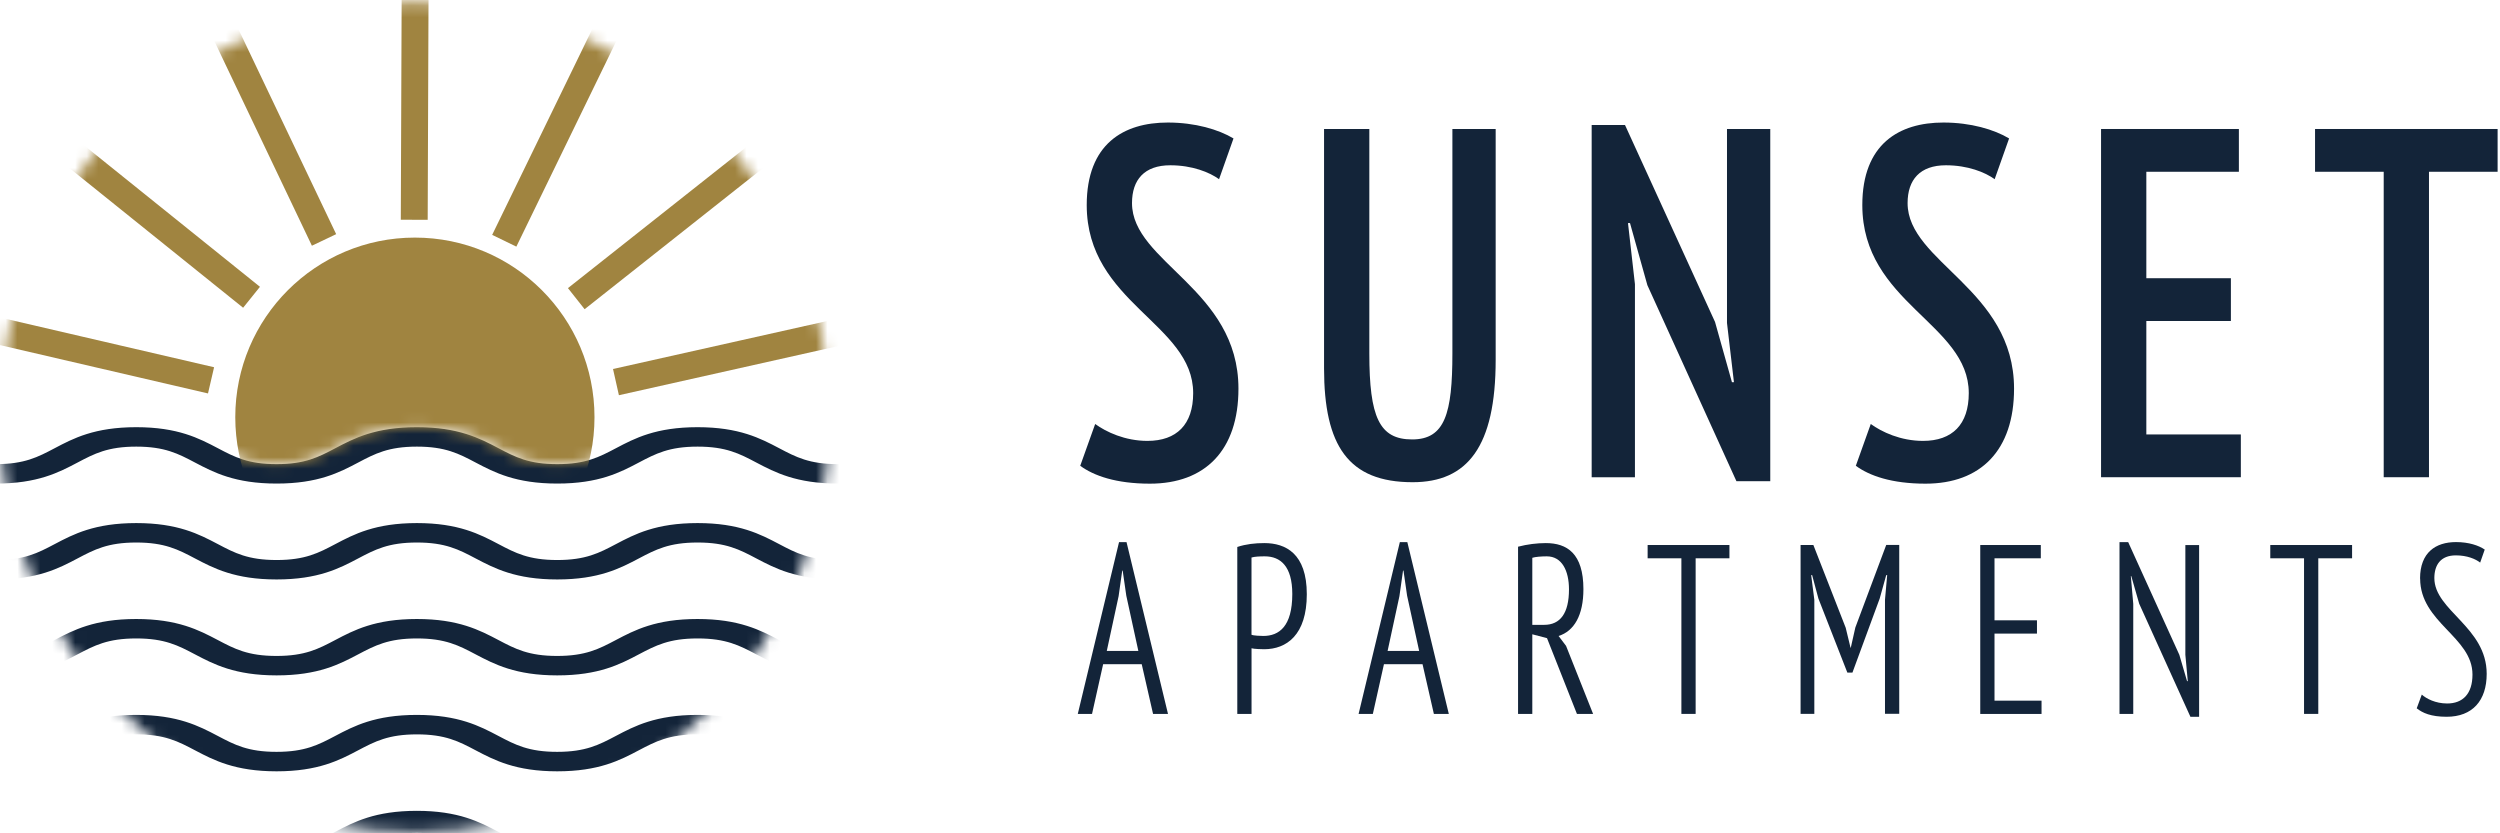 <svg width="216" height="72" viewBox="0 0 216 72" fill="none" xmlns="http://www.w3.org/2000/svg">
<g clip-path="url(#clip0_13448_8101)">
<path d="M98.645 57.388H95.311L94.352 61.681H93.121L96.685 46.84H97.332L100.915 61.681H99.624L98.645 57.388ZM95.623 56.24H98.353L97.312 51.468L97 49.302H96.96L96.648 51.511L95.626 56.243L95.623 56.24Z" fill="#132439"/>
<path d="M106.902 47.258C107.652 47.009 108.445 46.923 109.238 46.923C111.073 46.923 112.908 47.819 112.908 51.342C112.908 54.866 111.156 56.094 109.218 56.094C109.052 56.094 108.322 56.074 108.133 56.011V61.681H106.902V47.258ZM108.13 48.174V54.843C108.319 54.926 108.963 54.946 109.152 54.946C110.506 54.946 111.654 54.133 111.654 51.319C111.654 48.924 110.632 48.068 109.278 48.068C108.84 48.068 108.402 48.087 108.13 48.17V48.174Z" fill="#132439"/>
<path d="M122.907 57.388H119.573L118.614 61.681H117.383L120.946 46.84H121.593L125.177 61.681H123.886L122.907 57.388ZM119.885 56.24H122.615L121.573 51.468L121.262 49.302H121.222L120.91 51.511L119.888 56.243L119.885 56.24Z" fill="#132439"/>
<path d="M131.16 47.235C131.953 47.026 132.806 46.923 133.556 46.923C135.391 46.923 136.807 47.819 136.807 50.904C136.807 53.177 135.994 54.531 134.661 54.949L135.308 55.805L137.643 61.681H136.247L133.662 55.138L132.391 54.803V61.681H131.16V47.238V47.235ZM132.391 48.194V53.987H133.413C134.81 53.987 135.56 52.985 135.56 50.924C135.56 49.318 134.956 48.068 133.642 48.068C133.204 48.068 132.643 48.107 132.391 48.194Z" fill="#132439"/>
<path d="M149.419 48.237H146.503V61.681H145.272V48.237H142.355V47.089H149.423V48.237H149.419Z" fill="#132439"/>
<path d="M162.863 51.82L163.052 49.693H162.969L162.405 51.714L160.05 58.114H159.612L157.11 51.714L156.569 49.693H156.486L156.758 51.82V61.677H155.57V47.088H156.675L159.469 54.239L159.887 55.967H159.907L160.302 54.215L162.969 47.085H164.094V61.674H162.863V51.816V51.82Z" fill="#132439"/>
<path d="M171.094 47.089H176.326V48.237H172.325V53.595H175.994V54.743H172.325V60.537H176.389V61.685H171.094V47.096V47.089Z" fill="#132439"/>
<path d="M184.83 52.175L184.144 49.78H184.104L184.313 52.175V61.681H183.125V46.84H183.875L188.294 56.575L188.961 58.848H189.024L188.815 56.575V47.092H190.003V61.933H189.253L184.834 52.178L184.83 52.175Z" fill="#132439"/>
<path d="M203.216 48.237H200.3V61.681H199.069V48.237H196.152V47.089H203.22V48.237H203.216Z" fill="#132439"/>
<path d="M209.093 49.985C209.093 47.732 210.447 46.836 212.199 46.836C213.304 46.836 214.16 47.128 214.681 47.483L214.286 48.608C213.891 48.296 213.161 47.984 212.182 47.984C210.868 47.984 210.328 48.817 210.328 49.945C210.328 52.758 214.85 54.175 214.85 58.22C214.85 60.532 213.619 61.929 211.389 61.929C210.036 61.929 209.306 61.598 208.805 61.199L209.243 60.012C209.638 60.367 210.43 60.781 211.433 60.781C212.786 60.781 213.622 59.949 213.622 58.28C213.622 55.028 209.1 53.797 209.1 49.985H209.093Z" fill="#132439"/>
<path d="M93.893 17.721C93.893 12.435 97.075 10.587 100.9 10.587C103.263 10.587 105.283 11.188 106.574 11.961L105.326 15.484C104.51 14.884 103.004 14.28 101.113 14.28C98.876 14.28 97.805 15.527 97.805 17.548C97.805 22.664 107.002 24.984 107.002 33.581C107.002 38.909 104.122 41.789 99.351 41.789C96.428 41.789 94.493 41.102 93.332 40.243L94.623 36.633C95.568 37.32 97.201 38.093 99.135 38.093C101.67 38.093 103.09 36.673 103.09 33.965C103.09 27.947 93.893 26.185 93.893 17.717V17.721Z" fill="#132439"/>
<path d="M125.487 11.145H129.226V31.089C129.226 38.611 126.778 41.663 122.05 41.663C116.505 41.663 114.398 38.524 114.398 31.819V11.145H118.31V30.531C118.31 36.033 119.17 37.967 122.007 37.967C124.843 37.967 125.487 35.731 125.487 30.531V11.145Z" fill="#132439"/>
<path d="M142.334 24.642L140.831 19.271H140.658L141.259 24.556V41.236H137.52V10.8H140.4L148.18 27.821L149.64 33.024H149.813L149.212 27.907V11.145H152.951V41.577H150.028L142.334 24.642Z" fill="#132439"/>
<path d="M160.904 17.721C160.904 12.435 164.086 10.587 167.912 10.587C170.274 10.587 172.295 11.188 173.586 11.961L172.338 15.484C171.522 14.884 170.016 14.28 168.124 14.28C165.888 14.28 164.816 15.527 164.816 17.548C164.816 22.664 174.014 24.984 174.014 33.581C174.014 38.909 171.134 41.789 166.363 41.789C163.439 41.789 161.505 41.102 160.344 40.243L161.634 36.633C162.58 37.32 164.213 38.093 166.147 38.093C168.682 38.093 170.102 36.673 170.102 33.965C170.102 27.947 160.904 26.185 160.904 17.717V17.721Z" fill="#132439"/>
<path d="M181.535 11.145H193.439V14.841H185.443V24.038H192.749V27.734H185.443V37.536H193.609V41.232H181.531V11.145H181.535Z" fill="#132439"/>
<path d="M215.796 14.841H209.864V41.232H205.952V14.841H200.02V11.145H215.793V14.841H215.796Z" fill="#132439"/>
<mask id="mask0_13448_8101" style="mask-type:luminance" maskUnits="userSpaceOnUse" x="0" y="0" width="72" height="72">
<path d="M35.845 71.887C55.639 71.887 71.685 55.84 71.685 36.046C71.685 16.252 55.639 0.205 35.845 0.205C16.05 0.205 0.004 16.252 0.004 36.046C0.004 55.84 16.05 71.887 35.845 71.887Z" fill="white"/>
</mask>
<g mask="url(#mask0_13448_8101)">
<mask id="mask1_13448_8101" style="mask-type:luminance" maskUnits="userSpaceOnUse" x="-3" y="-3" width="79" height="39">
<path d="M75.853 -2.654H-2.793V35.453H75.853V-2.654Z" fill="white"/>
</mask>
<g mask="url(#mask1_13448_8101)">
<path fill-rule="evenodd" clip-rule="evenodd" d="M17.971 33.993L-3.031 29.112L-2.506 26.85L18.497 31.73L17.971 33.993Z" fill="#A08440"/>
<path fill-rule="evenodd" clip-rule="evenodd" d="M21.005 26.59L4.199 13.076L5.655 11.266L22.46 24.78L21.005 26.59Z" fill="#A08440"/>
<path fill-rule="evenodd" clip-rule="evenodd" d="M26.948 21.23L17.668 1.767L19.764 0.768L29.045 20.231L26.948 21.23Z" fill="#A08440"/>
<path fill-rule="evenodd" clip-rule="evenodd" d="M34.629 18.984L34.712 -2.579L37.034 -2.57L36.952 18.993L34.629 18.984Z" fill="#A08440"/>
<path fill-rule="evenodd" clip-rule="evenodd" d="M42.523 20.293L51.956 0.899L54.045 1.915L44.612 21.309L42.523 20.293Z" fill="#A08440"/>
<path fill-rule="evenodd" clip-rule="evenodd" d="M49.07 24.894L65.982 11.516L67.423 13.337L50.511 26.715L49.07 24.894Z" fill="#A08440"/>
<path fill-rule="evenodd" clip-rule="evenodd" d="M52.965 31.881L74.007 27.166L74.515 29.432L53.473 34.147L52.965 31.881Z" fill="#A08440"/>
</g>
<path d="M72.397 41.78C68.8 41.78 66.965 40.814 65.349 39.965C63.889 39.195 62.735 38.588 60.273 38.588C57.811 38.588 56.656 39.195 55.193 39.965C53.577 40.818 51.742 41.78 48.146 41.78C44.549 41.78 42.714 40.814 41.098 39.965C39.638 39.195 38.484 38.588 36.022 38.588C33.56 38.588 32.405 39.195 30.945 39.965C29.329 40.818 27.495 41.78 23.898 41.78C20.301 41.78 18.466 40.814 16.851 39.965C15.391 39.195 14.236 38.588 11.774 38.588C9.312 38.588 8.157 39.195 6.698 39.965C5.082 40.818 3.247 41.78 -0.35 41.78C-3.946 41.78 -5.781 40.814 -7.397 39.965C-8.857 39.195 -10.012 38.588 -12.474 38.588C-13.28 38.588 -13.934 38.213 -13.934 37.749C-13.934 37.284 -13.28 36.909 -12.474 36.909C-8.877 36.909 -7.042 37.875 -5.426 38.724C-3.966 39.494 -2.812 40.101 -0.35 40.101C2.112 40.101 3.267 39.494 4.727 38.724C6.343 37.871 8.177 36.909 11.774 36.909C15.371 36.909 17.206 37.875 18.821 38.724C20.281 39.494 21.433 40.101 23.898 40.101C26.363 40.101 27.515 39.494 28.974 38.724C30.59 37.871 32.425 36.909 36.022 36.909C39.618 36.909 41.453 37.875 43.069 38.724C44.529 39.494 45.684 40.101 48.146 40.101C50.608 40.101 51.762 39.494 53.222 38.724C54.838 37.871 56.673 36.909 60.27 36.909C63.866 36.909 65.701 37.875 67.317 38.724C68.777 39.494 69.931 40.101 72.393 40.101C74.855 40.101 76.013 39.494 77.473 38.724C79.089 37.871 80.924 36.909 84.521 36.909C85.327 36.909 85.981 37.284 85.981 37.749C85.981 38.213 85.327 38.588 84.521 38.588C82.055 38.588 80.901 39.195 79.441 39.965C77.825 40.818 75.99 41.78 72.393 41.78H72.397Z" fill="#132439"/>
<path d="M72.397 50.065C68.8 50.065 66.965 49.1 65.349 48.25C63.889 47.48 62.735 46.873 60.273 46.873C57.811 46.873 56.656 47.48 55.193 48.25C53.577 49.103 51.742 50.065 48.146 50.065C44.549 50.065 42.714 49.1 41.098 48.25C39.638 47.48 38.484 46.873 36.022 46.873C33.56 46.873 32.405 47.48 30.945 48.25C29.329 49.103 27.495 50.065 23.898 50.065C20.301 50.065 18.466 49.1 16.851 48.25C15.391 47.48 14.236 46.873 11.774 46.873C9.312 46.873 8.157 47.48 6.698 48.25C5.082 49.103 3.247 50.065 -0.35 50.065C-3.946 50.065 -5.781 49.1 -7.397 48.25C-8.857 47.48 -10.012 46.873 -12.474 46.873C-13.28 46.873 -13.934 46.498 -13.934 46.034C-13.934 45.569 -13.28 45.194 -12.474 45.194C-8.877 45.194 -7.042 46.16 -5.426 47.009C-3.966 47.779 -2.812 48.386 -0.35 48.386C2.112 48.386 3.267 47.779 4.727 47.009C6.343 46.157 8.177 45.194 11.774 45.194C15.371 45.194 17.206 46.16 18.821 47.009C20.281 47.779 21.433 48.386 23.898 48.386C26.363 48.386 27.515 47.779 28.974 47.009C30.59 46.157 32.425 45.194 36.022 45.194C39.618 45.194 41.453 46.16 43.069 47.009C44.529 47.779 45.684 48.386 48.146 48.386C50.608 48.386 51.762 47.779 53.222 47.009C54.838 46.157 56.673 45.194 60.27 45.194C63.866 45.194 65.701 46.16 67.317 47.009C68.777 47.779 69.931 48.386 72.393 48.386C74.855 48.386 76.013 47.779 77.473 47.009C79.089 46.157 80.924 45.194 84.521 45.194C85.327 45.194 85.981 45.569 85.981 46.034C85.981 46.498 85.327 46.873 84.521 46.873C82.055 46.873 80.901 47.48 79.441 48.25C77.825 49.103 75.99 50.065 72.393 50.065H72.397Z" fill="#132439"/>
<path d="M72.396 58.353C68.799 58.353 66.964 57.388 65.348 56.538C63.888 55.769 62.734 55.161 60.272 55.161C57.81 55.161 56.655 55.769 55.192 56.538C53.576 57.391 51.741 58.353 48.145 58.353C44.548 58.353 42.713 57.388 41.097 56.538C39.637 55.769 38.483 55.161 36.021 55.161C33.559 55.161 32.404 55.769 30.944 56.538C29.328 57.391 27.493 58.353 23.897 58.353C20.3 58.353 18.465 57.388 16.849 56.538C15.389 55.769 14.235 55.161 11.773 55.161C9.311 55.161 8.156 55.769 6.696 56.538C5.081 57.391 3.246 58.353 -0.351 58.353C-3.948 58.353 -5.783 57.388 -7.398 56.538C-8.858 55.769 -10.013 55.161 -12.475 55.161C-13.288 55.161 -13.941 54.786 -13.941 54.322C-13.941 53.857 -13.288 53.482 -12.482 53.482C-8.885 53.482 -7.05 54.448 -5.434 55.297C-3.974 56.067 -2.82 56.674 -0.358 56.674C2.104 56.674 3.259 56.067 4.719 55.297C6.335 54.445 8.17 53.482 11.766 53.482C15.363 53.482 17.198 54.448 18.814 55.297C20.273 56.067 21.425 56.674 23.89 56.674C26.355 56.674 27.507 56.067 28.967 55.297C30.582 54.445 32.417 53.482 36.014 53.482C39.611 53.482 41.446 54.448 43.061 55.297C44.521 56.067 45.676 56.674 48.138 56.674C50.6 56.674 51.754 56.067 53.214 55.297C54.83 54.445 56.665 53.482 60.262 53.482C63.858 53.482 65.693 54.448 67.309 55.297C68.769 56.067 69.924 56.674 72.386 56.674C74.847 56.674 76.005 56.067 77.465 55.297C79.081 54.445 80.916 53.482 84.513 53.482C85.319 53.482 85.973 53.857 85.973 54.322C85.973 54.786 85.319 55.161 84.513 55.161C82.047 55.161 80.893 55.769 79.433 56.538C77.817 57.391 75.982 58.353 72.386 58.353H72.396Z" fill="#132439"/>
<path d="M72.396 66.642C68.799 66.642 66.964 65.676 65.348 64.827C63.888 64.057 62.734 63.45 60.272 63.45C57.81 63.45 56.655 64.057 55.192 64.827C53.576 65.68 51.741 66.642 48.145 66.642C44.548 66.642 42.713 65.676 41.097 64.827C39.637 64.057 38.483 63.45 36.021 63.45C33.559 63.45 32.404 64.057 30.944 64.827C29.328 65.68 27.493 66.642 23.897 66.642C20.3 66.642 18.465 65.676 16.849 64.827C15.389 64.057 14.235 63.45 11.773 63.45C9.311 63.45 8.156 64.057 6.696 64.827C5.081 65.68 3.246 66.642 -0.351 66.642C-3.948 66.642 -5.783 65.676 -7.398 64.827C-8.858 64.057 -10.013 63.45 -12.475 63.45C-13.288 63.447 -13.941 63.072 -13.941 62.607C-13.941 62.142 -13.288 61.768 -12.482 61.768C-8.885 61.768 -7.05 62.733 -5.434 63.583C-3.974 64.352 -2.82 64.96 -0.358 64.96C2.104 64.96 3.259 64.352 4.719 63.583C6.335 62.73 8.17 61.768 11.766 61.768C15.363 61.768 17.198 62.733 18.814 63.583C20.273 64.352 21.425 64.96 23.89 64.96C26.355 64.96 27.507 64.352 28.967 63.583C30.582 62.73 32.417 61.768 36.014 61.768C39.611 61.768 41.446 62.733 43.061 63.583C44.521 64.352 45.676 64.96 48.138 64.96C50.6 64.96 51.754 64.352 53.214 63.583C54.83 62.73 56.665 61.768 60.262 61.768C63.858 61.768 65.693 62.733 67.309 63.583C68.769 64.352 69.924 64.96 72.386 64.96C74.847 64.96 76.005 64.352 77.465 63.583C79.081 62.73 80.916 61.768 84.513 61.768C85.319 61.768 85.973 62.142 85.973 62.607C85.973 63.072 85.319 63.447 84.513 63.447C82.047 63.447 80.893 64.054 79.433 64.823C77.817 65.676 75.982 66.638 72.386 66.638L72.396 66.642Z" fill="#132439"/>
<path d="M72.396 74.926C68.799 74.926 66.964 73.961 65.348 73.112C63.888 72.342 62.734 71.735 60.272 71.735C57.81 71.735 56.655 72.342 55.192 73.112C53.576 73.964 51.741 74.926 48.145 74.926C44.548 74.926 42.713 73.961 41.097 73.112C39.637 72.342 38.483 71.96 36.021 71.96C33.559 71.96 32.404 72.342 30.944 73.112C29.328 73.964 27.493 74.926 23.897 74.926C20.3 74.926 18.465 73.961 16.849 73.112C15.389 72.342 14.235 71.735 11.773 71.735C9.311 71.735 8.156 72.342 6.696 73.112C5.081 73.964 3.246 74.926 -0.351 74.926C-3.948 74.926 -5.783 73.961 -7.398 73.112C-8.858 72.342 -10.013 71.735 -12.475 71.735C-13.288 71.735 -13.941 71.36 -13.941 70.895C-13.941 70.431 -13.288 70.056 -12.482 70.056C-8.885 70.056 -7.05 71.021 -5.434 71.871C-3.974 72.64 -2.82 73.248 -0.358 73.248C2.104 73.248 3.259 72.64 4.719 71.871C6.335 71.018 8.17 70.056 11.766 70.056C15.363 70.056 17.198 71.021 18.814 71.871C20.273 72.64 21.425 73.248 23.89 73.248C26.355 73.248 27.507 72.64 28.967 71.871C30.582 71.018 32.417 70.056 36.014 70.056C39.611 70.056 41.446 71.021 43.061 71.871C44.521 72.64 45.676 73.248 48.138 73.248C50.6 73.248 51.754 72.64 53.214 71.871C54.83 71.018 56.665 70.056 60.262 70.056C63.858 70.056 65.693 71.021 67.309 71.871C68.769 72.64 69.924 73.248 72.386 73.248C74.847 73.248 76.005 72.64 77.465 71.871C79.081 71.018 80.916 70.056 84.513 70.056C85.319 70.056 85.973 70.431 85.973 70.895C85.973 71.36 85.319 71.735 84.513 71.735C82.047 71.735 80.893 72.342 79.433 73.112C77.817 73.964 75.982 74.926 72.386 74.926H72.396Z" fill="#132439"/>
</g>
<mask id="mask2_13448_8101" style="mask-type:luminance" maskUnits="userSpaceOnUse" x="-14" y="6" width="100" height="36">
<path d="M72.397 41.78C68.8 41.78 66.965 40.814 65.349 39.965C63.889 39.195 62.396 6.294 59.934 6.294C57.472 6.294 56.318 6.901 54.855 7.671C53.239 8.524 51.404 9.486 47.807 9.486C44.211 9.486 42.376 8.52 40.76 7.671C39.3 6.901 38.145 6.294 35.683 6.294C33.221 6.294 32.067 6.901 30.607 7.671C28.991 8.524 27.156 9.486 23.559 9.486C19.963 9.486 18.128 8.52 16.512 7.671C15.052 6.901 13.898 6.294 11.436 6.294C8.974 6.294 8.157 39.195 6.698 39.965C5.082 40.817 3.247 41.78 -0.35 41.78C-3.946 41.78 -5.781 40.814 -7.397 39.965C-8.857 39.195 -10.012 38.588 -12.474 38.588C-13.28 38.588 -13.934 38.213 -13.934 37.748C-13.934 37.284 -13.28 36.909 -12.474 36.909C-8.877 36.909 -7.042 37.874 -5.426 38.724C-3.966 39.494 -2.812 40.101 -0.35 40.101C2.112 40.101 3.267 39.494 4.727 38.724C6.343 37.871 8.177 36.909 11.774 36.909C15.371 36.909 17.206 37.874 18.821 38.724C20.281 39.494 21.433 40.101 23.898 40.101C26.363 40.101 27.515 39.494 28.974 38.724C30.59 37.871 32.425 36.909 36.022 36.909C39.618 36.909 41.453 37.874 43.069 38.724C44.529 39.494 45.684 40.101 48.146 40.101C50.608 40.101 51.762 39.494 53.222 38.724C54.838 37.871 56.673 36.909 60.27 36.909C63.866 36.909 65.701 37.874 67.317 38.724C68.777 39.494 69.931 40.101 72.393 40.101C74.855 40.101 76.013 39.494 77.473 38.724C79.089 37.871 80.924 36.909 84.521 36.909C85.327 36.909 85.981 37.284 85.981 37.748C85.981 38.213 85.327 38.588 84.521 38.588C82.055 38.588 80.901 39.195 79.441 39.965C77.825 40.817 75.99 41.78 72.393 41.78H72.397Z" fill="white"/>
</mask>
<g mask="url(#mask2_13448_8101)">
<path d="M35.846 51.565C44.417 51.565 51.364 44.617 51.364 36.047C51.364 27.476 44.417 20.528 35.846 20.528C27.276 20.528 20.328 27.476 20.328 36.047C20.328 44.617 27.276 51.565 35.846 51.565Z" fill="#A08440"/>
</g>
</g>
<defs>
<clipPath id="clip0_13448_8101">
<rect width="216" height="72" fill="white"/>
</clipPath>
</defs>
</svg>
